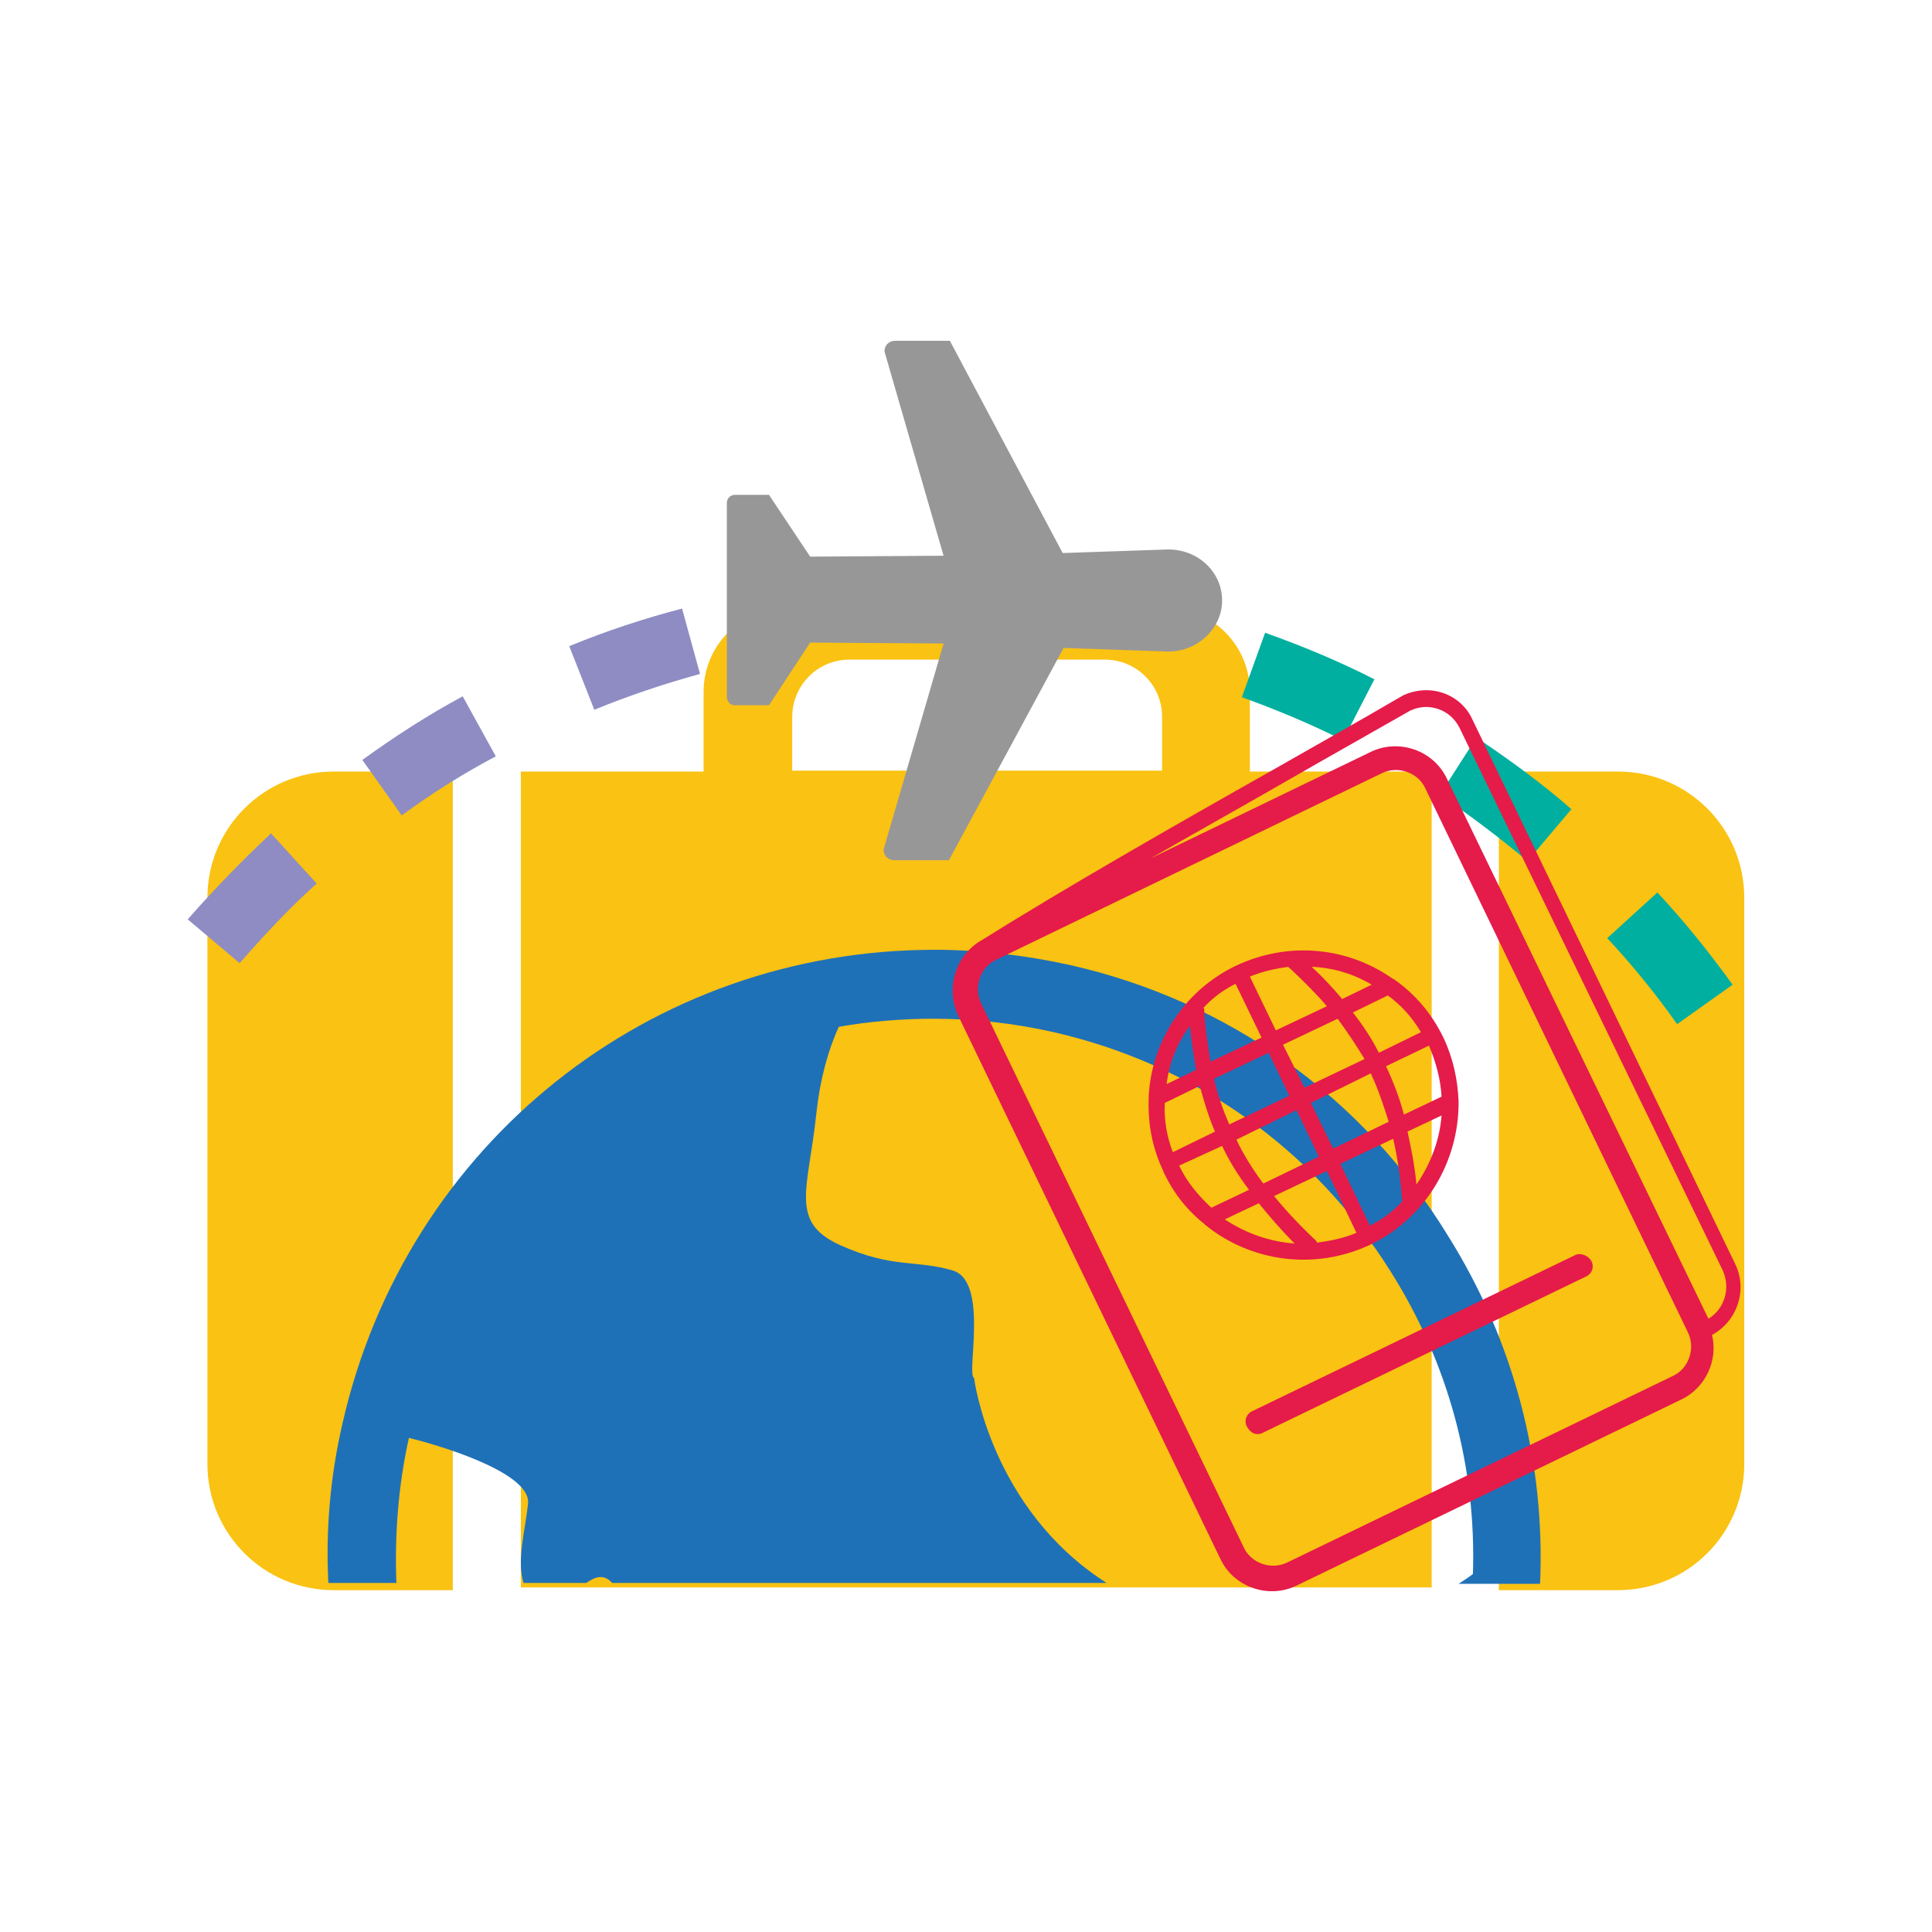 <?xml version="1.0" encoding="utf-8"?>
<!-- Generator: Adobe Illustrator 16.0.0, SVG Export Plug-In . SVG Version: 6.00 Build 0)  -->
<!DOCTYPE svg PUBLIC "-//W3C//DTD SVG 1.0//EN" "http://www.w3.org/TR/2001/REC-SVG-20010904/DTD/svg10.dtd">
<svg version="1.0" id="Layer_1" xmlns="http://www.w3.org/2000/svg" xmlns:xlink="http://www.w3.org/1999/xlink" x="0px" y="0px"
	 width="400px" height="400px" viewBox="0 0 400 400" enable-background="new 0 0 400 400" xml:space="preserve">
<g display="none">
	<g id="CIRCLE" display="inline" opacity="0.9">
		<g id="XMLID_13_">
			<g>
				<circle fill="#E41A68" cx="326.271" cy="200" r="31.336"/>
			</g>
		</g>
	</g>
	<g id="ARC_7_" display="inline" opacity="0.9">
		<g id="XMLID_11_">
			<g>
				<circle fill="#28BAE4" cx="200" cy="73.728" r="31.337"/>
				<path fill="#28BAE4" d="M273.61,106.731c-2.407,5.567-5.562,10.758-9.086,15.394c-26.701,35.601-77.319,42.829-112.921,15.943
					c-20.023,11.684-34.855,30.411-41.533,52.476c-2.969-11.499-11.123-20.77-22.251-25.22c0.186-0.74,0.371-1.296,0.556-2.037
					c0.185-0.371,0.185-0.741,0.37-1.111c0.186-0.741,0.371-1.487,0.556-2.228c0.191-0.926,0.562-1.667,0.747-2.592
					c0.556-1.672,1.296-3.339,1.852-5.197c0.37-0.926,0.741-1.667,1.111-2.593l0,0c0.371-0.741,0.741-1.667,1.117-2.413
					c0.741-1.667,1.481-3.333,2.407-4.82c0.741-1.296,1.481-2.593,2.228-3.895c0.741-1.296,1.481-2.407,2.222-3.704
					c0.371-0.562,0.741-1.117,1.111-1.672c0.371-0.555,0.741-1.111,1.117-1.667c0.185-0.185,0.185-0.37,0.37-0.556
					c0.186-0.37,0.371-0.741,0.741-0.926c0.926-1.302,1.666-2.413,2.592-3.524c14.467-18.727,34.861-32.447,58.593-38.385
					c7.79,19.097,29.67,28.188,48.767,20.399c9.271-3.895,16.689-11.313,20.399-20.584
					C248.767,91.344,262.117,97.831,273.61,106.731z"/>
			</g>
		</g>
	</g>
	<g id="ARC_14_" display="inline" opacity="0.9">
		<g id="XMLID_12_">
			<g>
				<circle fill="#BED034" cx="200" cy="326.272" r="31.336"/>
				<path fill="#BED034" d="M290.114,209.271c2.969,11.499,11.123,20.77,22.251,25.22c-9.641,38.009-39.496,67.679-77.689,77.319
					c-7.79-19.097-29.67-28.183-48.767-20.398c-9.271,3.895-16.69,11.313-20.399,20.584c-14.091-3.71-27.256-10.012-38.935-18.912
					c2.408-5.567,5.562-10.758,9.085-15.394c26.701-35.601,77.32-42.829,112.921-15.942
					C268.419,250.062,283.251,231.336,290.114,209.271z"/>
			</g>
		</g>
	</g>
	<g id="INSERT" display="inline" opacity="0.9">
		<g id="ARC_21_">
			<g id="XMLID_2_">
				<g>
					<path fill="#E41A68" d="M312.18,234.676c-3.709,14.091-10.011,27.256-18.911,38.935c-5.567-2.407-10.758-5.562-15.394-9.086
						c-35.602-26.701-42.829-77.319-15.943-112.921c-11.684-20.023-30.41-34.854-52.476-41.533
						c11.498-2.969,20.77-11.122,25.22-22.251c38.008,9.642,67.678,39.496,77.319,77.69c-19.097,7.789-28.183,29.67-20.399,48.767
						C295.49,223.547,302.909,230.781,312.18,234.676z"/>
				</g>
			</g>
		</g>
	</g>
	<g id="INSERT_1_" display="inline" opacity="0.9">
		<g id="ARC_2_">
			<g id="XMLID_10_">
				<g>
					<circle fill="#F8AF37" cx="73.729" cy="200" r="31.336"/>
					<path fill="#F8AF37" d="M190.544,289.93c-11.499,2.969-20.77,11.122-25.22,22.251c-38.009-9.642-67.679-39.496-77.319-77.69
						c19.097-7.789,28.182-29.67,20.399-48.767c-3.895-9.271-11.313-16.69-20.584-20.399c3.709-14.091,10.012-27.256,18.912-38.935
						c5.567,2.407,10.758,5.562,15.393,9.086c35.602,26.701,42.83,77.319,15.943,112.921
						C149.937,268.419,168.479,283.257,190.544,289.93z"/>
				</g>
			</g>
		</g>
	</g>
	<g id="CIRCLE_1_" display="inline" opacity="0.9">
		<g id="XMLID_18_">
			<g>
				<circle fill="#E51B49" cx="326.271" cy="200" r="31.336"/>
			</g>
		</g>
	</g>
	<g id="ARC_8_" display="inline" opacity="0.9">
		<g id="XMLID_17_">
			<g>
				<path fill="#1F71B7" d="M273.61,106.731c-2.407,5.567-5.562,10.758-9.086,15.394c-26.701,35.601-77.319,42.829-112.921,15.943
					c-20.023,11.684-34.855,30.411-41.533,52.476c-2.969-11.499-11.123-20.77-22.251-25.22c0.186-0.74,0.371-1.296,0.556-2.037
					c0.185-0.371,0.185-0.741,0.37-1.111c0.186-0.741,0.371-1.487,0.556-2.228c0.191-0.926,0.562-1.667,0.747-2.592
					c0.556-1.672,1.296-3.339,1.852-5.197c0.37-0.926,0.741-1.667,1.111-2.593l0,0c0.371-0.741,0.741-1.667,1.117-2.413
					c0.741-1.667,1.481-3.333,2.407-4.82c0.741-1.296,1.481-2.593,2.228-3.895c0.741-1.296,1.481-2.407,2.222-3.704
					c0.371-0.562,0.741-1.117,1.111-1.672c0.371-0.555,0.741-1.111,1.117-1.667c0.185-0.185,0.185-0.37,0.37-0.556
					c0.186-0.37,0.371-0.741,0.741-0.926c0.926-1.302,1.666-2.413,2.592-3.524c14.467-18.727,34.861-32.447,58.593-38.385
					c7.79,19.097,29.67,28.188,48.767,20.399c9.271-3.895,16.689-11.313,20.399-20.584
					C248.767,91.344,262.117,97.831,273.61,106.731z"/>
				<circle fill="#1F71B7" cx="200" cy="73.728" r="31.337"/>
			</g>
		</g>
	</g>
	<g id="ARC_6_" display="inline" opacity="0.9">
		<g id="XMLID_16_">
			<g>
				<path fill="#93C14A" d="M290.114,209.271c2.969,11.499,11.123,20.77,22.251,25.22c-9.641,38.009-39.496,67.679-77.689,77.319
					c-7.79-19.097-29.67-28.183-48.767-20.398c-9.271,3.895-16.69,11.313-20.399,20.584c-14.091-3.71-27.256-10.012-38.935-18.912
					c2.408-5.567,5.562-10.758,9.085-15.394c26.701-35.601,77.32-42.829,112.921-15.942
					C268.419,250.062,283.251,231.336,290.114,209.271z"/>
				<circle fill="#93C14A" cx="200" cy="326.272" r="31.336"/>
			</g>
		</g>
	</g>
	<g id="INSERT_3_" display="inline" opacity="0.9">
		<g id="ARC_5_">
			<g id="XMLID_15_">
				<g>
					<path fill="#E51B49" d="M312.18,234.676c-3.709,14.091-10.011,27.256-18.911,38.935c-5.567-2.407-10.758-5.562-15.394-9.086
						c-35.602-26.701-42.829-77.319-15.943-112.921c-11.684-20.023-30.41-34.854-52.476-41.533
						c11.498-2.969,20.77-11.122,25.22-22.251c38.008,9.642,67.678,39.496,77.319,77.69c-19.097,7.789-28.183,29.67-20.399,48.767
						C295.49,223.547,302.909,230.781,312.18,234.676z"/>
				</g>
			</g>
		</g>
	</g>
	<g id="INSERT_2_" display="inline" opacity="0.9">
		<g id="ARC_4_">
			<g id="XMLID_14_">
				<g>
					<path fill="#F29325" d="M190.544,289.93c-11.499,2.969-20.77,11.122-25.22,22.251c-38.009-9.642-67.679-39.496-77.319-77.69
						c19.097-7.789,28.182-29.67,20.399-48.767c-3.895-9.271-11.313-16.69-20.584-20.399c3.709-14.091,10.012-27.256,18.912-38.935
						c5.567,2.407,10.758,5.562,15.393,9.086c35.602,26.701,42.83,77.319,15.943,112.921
						C149.937,268.419,168.479,283.257,190.544,289.93z"/>
					<circle fill="#F29325" cx="73.729" cy="200" r="31.336"/>
				</g>
			</g>
		</g>
	</g>
</g>
<g display="none">
	<g display="inline">
		<polygon fill="#FAC212" points="131.673,260.63 100.337,278.061 89.584,260.451 121.106,243.199 121.106,208.53 142.246,208.53 
			142.246,243.199 173.762,260.451 163.01,278.061 		"/>
		<g>
			<path fill="#00AF9F" d="M89.584,305.502l0.741-19.838c0.562-13.165-14.646-18.355-25.96-20.77L54.354,286.22l-1.111-13.165
				c0,0,0.926-4.45,0.926-5.562c0-0.37-0.371-0.74-0.926-0.74c-2.592,0.185-5.19,0.185-7.789,0c-0.37,0-0.926,0.37-0.926,0.74
				c0.185,1.111,0.926,5.376,0.926,5.562l-1.296,13.165L33.96,264.895C22.646,267.309,7.63,272.499,8,285.664l0.741,19.838H89.584
				L89.584,305.502z"/>
			<path fill="#00AF9F" d="M27.652,226.701c1.111-10.573,10.752-15.758,21.695-15.758s20.584,5.185,21.695,15.758
				c0.556,5.561-0.74,18.541-3.524,23.361c-2.414,4.266-8.16,8.346-14.647,9.826c-3.154,0.371-3.895,0.371-6.857,0
				c-6.308-1.48-12.054-5.561-14.653-9.826C28.393,245.242,27.097,232.262,27.652,226.701L27.652,226.701z"/>
		</g>
		<g>
			<path fill="#8E8CC3" d="M254.43,305.502l0.74-19.838c0.55-13.165-14.646-18.355-25.96-20.77l-10.203,21.325l-1.11-13.165
				c0,0,0.932-4.45,0.932-5.562c0-0.37-0.37-0.74-0.932-0.74c-2.593,0.185-5.191,0.185-7.79,0c-0.37,0-0.92,0.37-0.92,0.74
				c0.18,1.111,0.92,5.376,0.92,5.562l-1.11,13.165l-10.2-21.325c-11.308,2.414-26.324,7.604-25.954,20.77l0.741,19.838H254.43
				L254.43,305.502z"/>
			<path fill="#8E8CC3" d="M192.494,226.701c1.111-10.573,10.752-15.758,21.698-15.758c10.938,0,20.579,5.185,21.695,15.758
				c0.55,5.561-0.746,18.541-3.524,23.361c-2.413,4.266-8.159,8.346-14.646,9.826c-3.154,0.371-3.895,0.371-6.863,0
				c-6.305-1.48-12.058-5.561-14.656-9.826C193.235,245.242,191.933,232.262,192.494,226.701L192.494,226.701z"/>
		</g>
		<g>
			<path fill="#F29325" d="M183.403,197.034l0.932-25.402c0.556-16.875-18.727-23.55-33.188-26.701l-12.986,27.257l-1.481-17.06
				c0,0,1.111-5.747,1.302-7.046c0-0.556-0.562-1.111-1.111-0.926c-3.345,0.185-6.678,0.185-10.018,0
				c-0.556,0-1.111,0.37-1.111,0.926c0.185,1.299,1.296,7.046,1.296,7.046l-1.481,17.06l-12.98-27.257
				c-14.461,3.151-33.935,9.826-33.194,26.701l0.932,25.402H183.403L183.403,197.034z"/>
			<path fill="#F29325" d="M103.861,95.979c1.302-13.536,13.721-20.211,27.812-20.211c13.906,0,26.516,6.675,27.812,20.211
				c0.741,7.045-0.926,23.735-4.636,30.037c-3.154,5.564-10.566,10.755-18.72,12.61c-3.895,0.555-5.012,0.555-8.9,0
				c-8.16-1.855-15.579-7.046-18.733-12.61C104.793,119.714,103.306,103.025,103.861,95.979z"/>
		</g>
	</g>
	<g display="inline">
		<path fill="#1F71B7" d="M264.25,324.234c-56.921,0-103.092-46.174-103.092-103.095c0-56.926,46.171-103.095,103.092-103.095
			c56.926,0,103.101,46.168,103.101,103.095C367.529,278.061,321.176,324.234,264.25,324.234z M264.25,142.706
			c-43.2,0-78.434,35.228-78.434,78.434c0,43.206,35.234,78.431,78.434,78.431c43.205,0,78.437-35.225,78.437-78.431
			C342.871,177.934,307.641,142.706,264.25,142.706z"/>
	</g>
	<g display="inline">
		<path fill="#E51B49" d="M264.25,274.906c-29.664,0-53.772-24.097-53.772-53.767s24.108-53.772,53.772-53.772
			c29.67,0,53.772,24.103,53.772,53.772S293.92,274.906,264.25,274.906z M264.25,192.028c-15.943,0-29.108,12.978-29.108,29.111
			c0,15.943,12.979,29.108,29.108,29.108c15.948,0,29.114-12.975,29.114-29.108C293.364,205.19,280.384,192.028,264.25,192.028z"/>
	</g>
	<g display="inline">
		<path fill="#93C14A" d="M392.009,129.911l-28.003,0.741l3.895-26.143l-49.878,42.832l5.567,6.12
			c-22.066,19.838-44.317,39.679-66.383,59.52c-9.826,8.9,4.636,23.361,14.462,14.461c21.88-19.652,43.761-39.308,65.642-58.963
			l4.45,4.82L392.009,129.911z"/>
	</g>
</g>
<g display="none">
	<path display="inline" fill="#00AF9F" d="M71.133,198.053h-1.299c-3.151,0-5.561-2.593-5.561-5.562V95.884
		c0-3.148,2.595-5.562,5.561-5.562h1.299c3.151,0,5.561,2.599,5.561,5.562v96.607C76.694,195.646,74.099,198.053,71.133,198.053z"/>
	<path display="inline" fill="#00AF9F" d="M202.78,198.053h-1.299c-3.151,0-5.562-2.593-5.562-5.562V95.884
		c0-3.148,2.596-5.562,5.562-5.562h1.299c3.151,0,5.559,2.599,5.559,5.562v96.607C208.339,195.646,205.932,198.053,202.78,198.053z"
		/>
	<g display="inline">
		<g>
			<path fill="#1F71B7" d="M319.6,212.329H144.188c-5.006,0-9.086,4.08-9.086,9.085V350.1H328.87V221.414
				C328.87,216.409,324.784,212.329,319.6,212.329z M316.624,336.934H147.338V223.457h169.286V336.934z"/>
			<path fill="#1F71B7" d="M256.556,353.994v5.746h-49.328v-5.746h-92.522v8.53c0,3.889,3.151,7.228,7.231,7.228h220.099
				c3.889,0,7.228-3.154,7.228-7.228v-8.53H256.556z"/>
		</g>
	</g>
	<g display="inline">
		<rect x="170.703" y="272.779" fill="#93C14A" width="7.046" height="23.918"/>
		<g>
			<rect x="173.854" y="262.763" fill="#93C14A" width="0.74" height="10.017"/>
			<rect x="173.854" y="296.697" fill="#93C14A" width="0.74" height="11.493"/>
		</g>
	</g>
	<g display="inline">
		<rect x="159.022" y="292.803" fill="#E51B49" width="7.045" height="9.641"/>
		<g>
			<g>
				<path fill="#E51B49" d="M162.544,292.803v-2.969V292.803z"/>
				<rect x="162.358" y="289.834" fill="#E51B49" width="0.741" height="2.969"/>
			</g>
			<g>
				<path fill="#E51B49" d="M162.544,315.979v-13.536V315.979z"/>
				<rect x="162.358" y="302.443" fill="#E51B49" width="0.741" height="13.536"/>
			</g>
		</g>
	</g>
	<g display="inline">
		<rect x="182.199" y="252.937" fill="#93C14A" width="7.045" height="20.028"/>
		<g>
			<rect x="185.35" y="249.227" fill="#93C14A" width="0.744" height="3.71"/>
			<rect x="185.35" y="272.965" fill="#93C14A" width="0.744" height="7.413"/>
		</g>
	</g>
	<g display="inline">
		<rect x="286.22" y="244.406" fill="#93C14A" width="7.049" height="28.373"/>
		<g>
			<rect x="289.374" y="240.512" fill="#93C14A" width="0.74" height="3.524"/>
			<rect x="289.374" y="272.965" fill="#93C14A" width="0.74" height="3.519"/>
		</g>
	</g>
	<g display="inline">
		<rect x="205.376" y="291.506" fill="#E51B49" width="7.049" height="12.98"/>
		<g>
			<rect x="208.529" y="287.797" fill="#E51B49" width="0.741" height="3.524"/>
			<rect x="208.529" y="304.857" fill="#E51B49" width="0.741" height="7.598"/>
		</g>
	</g>
	<g display="inline">
		<rect x="263.043" y="296.327" fill="#E51B49" width="7.049" height="12.979"/>
		<g>
			<rect x="266.376" y="292.617" fill="#E51B49" width="0.741" height="3.524"/>
			<rect x="266.376" y="309.678" fill="#E51B49" width="0.741" height="7.604"/>
		</g>
	</g>
	<g display="inline">
		<rect x="297.713" y="272.595" fill="#E51B49" width="7.049" height="19.097"/>
		<g>
			<rect x="301.052" y="268.885" fill="#E51B49" width="0.747" height="3.524"/>
			<rect x="301.052" y="291.877" fill="#E51B49" width="0.747" height="7.604"/>
		</g>
	</g>
	<g display="inline">
		<rect x="193.695" y="270.552" fill="#E51B49" width="7.045" height="20.028"/>
		<g>
			<rect x="197.031" y="261.281" fill="#E51B49" width="0.744" height="9.456"/>
			<rect x="197.031" y="290.58" fill="#E51B49" width="0.744" height="7.784"/>
		</g>
	</g>
	<g display="inline">
		<rect x="216.869" y="296.327" fill="#93C14A" width="7.048" height="9.826"/>
		<g>
			<rect x="220.022" y="292.617" fill="#93C14A" width="0.741" height="3.524"/>
			<rect x="220.022" y="306.523" fill="#93C14A" width="0.741" height="8.715"/>
		</g>
	</g>
	<g display="inline">
		<rect x="228.367" y="276.675" fill="#93C14A" width="7.043" height="19.837"/>
		<g>
			<rect x="231.707" y="272.779" fill="#93C14A" width="0.74" height="3.519"/>
			<rect x="231.707" y="296.512" fill="#93C14A" width="0.74" height="3.524"/>
		</g>
	</g>
	<g display="inline">
		<rect x="240.045" y="256.09" fill="#93C14A" width="7.049" height="19.838"/>
		<g>
			<rect x="243.199" y="252.381" fill="#93C14A" width="0.741" height="3.524"/>
			<rect x="243.199" y="276.113" fill="#93C14A" width="0.741" height="3.523"/>
		</g>
	</g>
	<g display="inline">
		<rect x="251.55" y="263.139" fill="#E51B49" width="7.043" height="33.373"/>
		<g>
			<rect x="254.698" y="252.381" fill="#E51B49" width="0.74" height="10.566"/>
			<rect x="254.698" y="296.512" fill="#E51B49" width="0.74" height="7.975"/>
		</g>
	</g>
	<g display="inline">
		<rect x="274.727" y="265.916" fill="#93C14A" width="7.043" height="30.781"/>
		<g>
			<rect x="277.875" y="255.905" fill="#93C14A" width="0.747" height="9.826"/>
			<rect x="277.875" y="296.883" fill="#93C14A" width="0.747" height="11.308"/>
		</g>
	</g>
	<path display="inline" fill="#F29325" d="M207.228,103.858H65.568c-8.156,0-14.832-6.672-14.832-14.832V45.08
		c0-8.16,6.676-14.832,14.832-14.832h141.659c8.16,0,14.838,6.672,14.838,14.832v43.946
		C222.065,97.186,215.388,103.858,207.228,103.858z"/>
	<path display="inline" fill="#93C14A" d="M191.655,79.385H82.258c-7.604,0-13.909-6.308-13.909-13.906v-3.154
		c0-7.604,6.305-13.906,13.909-13.906h109.397c7.601,0,13.905,6.302,13.905,13.906v3.154
		C205.561,73.077,199.256,79.385,191.655,79.385z"/>
	<path display="inline" fill="#FAC212" d="M207.228,315.054H65.568c-8.156,0-14.832-6.673-14.832-14.832v-98.46
		c0-8.159,6.676-14.832,14.832-14.832h141.659c8.16,0,14.838,6.672,14.838,14.832v98.46
		C222.065,308.381,215.388,315.054,207.228,315.054z"/>
	<g display="inline">
		<path fill="#8E8CC3" d="M136.401,111.833c-11.499,0-20.77,9.641-20.77,20.955c0,11.308,9.271,20.764,20.77,20.764
			c11.496,0,20.766-9.271,20.766-20.764C157.167,121.289,147.897,111.833,136.401,111.833L136.401,111.833z"/>
		<path fill="#8E8CC3" d="M156.797,153.551c-5.194,5.191-12.425,8.345-20.211,8.345c-7.975,0-15.02-3.154-20.211-8.345
			c-5.379,5.191-9.085,12.61-9.085,20.77v8.345c0,2.222,1.852,4.08,4.077,4.08h50.066c2.225,0,4.077-1.858,4.077-4.08v-8.345
			C165.509,166.161,162.173,158.927,156.797,153.551L156.797,153.551z"/>
	</g>
</g>
<g display="none">
	<path display="inline" fill="#93C14A" d="M129.43,264.524h72.684v3.716H129.43V264.524L129.43,264.524z M133.51,116.19
		c1.481-15.203,16.134-22.807,32.263-22.807c16.319,0,30.781,7.604,32.262,22.807c0.747,7.974-1.111,26.701-5.376,33.929
		c-3.709,6.308-12.24,12.239-21.881,14.282c-4.635,0.556-5.746,0.556-10.381,0c-9.462-2.043-18.171-7.975-21.881-14.282
		C134.621,143.076,132.584,124.165,133.51,116.19L133.51,116.19z M120.159,271.943h91.226v-59.34c0-0.74-0.37-1.11-1.296-1.11
		h-88.633c-0.926,0-1.296,0.37-1.296,1.11V271.943L120.159,271.943z M63.048,271.943v18.171H268.12v-18.171h-35.972
		c4.086-1.111,7.419-3.154,9.647-5.938c4.079-5.006,3.519-14.085,1.852-19.832l-15.202-50.257
		c-3.895-16.128-24.479-22.43-39.496-25.398l-15.579,32.447l-1.852-20.208c0,0,1.302-6.863,1.481-8.345
		c0-0.556-0.549-1.302-1.29-1.111c-4.086,0.186-8.16,0.186-12.055,0c-0.74,0-1.302,0.556-1.302,1.111
		c0.191,1.667,1.481,8.345,1.481,8.345l-1.852,20.208l-15.573-32.263c-15.572,3.154-36.897,9.827-39.866,26.887l-14.832,48.955
		c-1.672,5.746-2.228,14.826,1.852,19.831c2.222,2.784,5.567,4.827,9.641,5.938H63.048V271.943z"/>
	<path display="inline" fill="#8E8CC3" d="M55.073,239.866h52.477v2.784H55.073V239.866L55.073,239.866z M58.042,132.695
		c1.117-10.943,11.678-16.504,23.362-16.504c11.684,0,22.25,5.561,23.368,16.504c0.549,5.747-0.741,19.282-3.895,24.473
		c-2.599,4.45-8.9,8.9-15.764,10.381c-3.339,0.371-4.08,0.371-7.413,0c-6.864-1.481-13.166-5.746-15.764-10.381
		C58.968,151.977,57.486,138.441,58.042,132.695L58.042,132.695z M48.401,245.242h65.821V202.41c0-0.556-0.37-0.926-0.92-0.926
		H49.327c-0.741,0-0.926,0.186-0.926,0.926V245.242L48.401,245.242z M7.238,245.242v13.166h148.152v-13.166h-25.96
		c2.963-0.74,5.376-2.222,6.857-4.265c2.969-3.704,2.598-10.202,1.302-14.276l-10.943-36.345
		c-2.784-11.678-17.801-16.128-28.553-18.356L86.78,195.361l-1.296-14.646c0,0,0.926-4.82,1.117-6.117
		c0-0.371-0.37-0.926-0.932-0.926c-2.963,0.185-5.746,0.185-8.709,0c-0.562,0-0.932,0.37-0.932,0.926
		c0.185,1.111,1.111,5.932,1.111,6.117l-1.296,14.646L64.535,172c-11.313,2.414-26.701,7.234-28.744,19.282L25.039,226.51
		c-1.302,4.086-1.672,10.573,1.296,14.276c1.667,2.043,4.08,3.524,6.863,4.265H7.238V245.242z"/>
	<g display="inline">
		<path fill="#1F71B7" d="M168.735,266.006v36.533c0,2.223,1.857,4.074,4.265,4.074h30.226c2.413,0,4.265-1.852,4.265-4.074v-64.154
			l-21.875,20.572C180.98,263.043,175.043,265.456,168.735,266.006L168.735,266.006z"/>
		<path fill="#F29325" d="M222.508,237.823v64.716c0,2.223,1.857,4.074,4.265,4.074h30.226c2.413,0,4.265-1.852,4.265-4.074v-38.015
			c-6.857-0.179-13.351-2.593-18.171-7.228L222.508,237.823z"/>
		<path fill="#00AF9F" d="M276.471,260.26v42.088c0,2.234,1.853,4.086,4.266,4.086h30.22c2.407,0,4.265-1.852,4.265-4.086v-77.689
			l-34.484,32.269C279.434,258.408,277.953,259.34,276.471,260.26L276.471,260.26z"/>
		<g>
			<path fill="#E51B49" d="M366.216,177.005l-35.972,33.568v91.774c0,2.234,1.852,4.086,4.265,4.086h30.22
				c2.407,0,4.265-1.852,4.265-4.086V179.418c-0.926-0.741-1.667-1.481-2.229-1.852L366.216,177.005z"/>
			<path fill="#8E8CC3" d="M390.874,117.301c-1.481-1.481-3.524-2.222-6.309-2.222h-0.74c-14.091,0.556-27.997,1.296-42.089,1.852
				c-1.852,0-4.45,0.186-6.487,2.037c-0.562,0.562-1.11,1.302-1.487,2.043c-2.037,4.265,0.926,6.857,2.229,8.16l3.524,3.333
				c2.407,2.228,4.814,4.635,7.413,6.864l-84.732,79.545l-38.016-35.599c-2.222-2.043-5.376-3.339-8.529-3.339
				c-3.333,0-6.309,1.111-8.53,3.339l-50.804,47.462c-4.82,4.456-4.82,11.684,0,16.14l2.228,2.031
				c2.222,2.043,5.376,3.345,8.53,3.345c3.333,0,6.296-1.111,8.524-3.345l39.866-37.263l38.009,35.602
				c2.229,2.031,5.376,3.333,8.53,3.333c3.339,0,6.308-1.11,8.529-3.333l95.683-89.562l10.752,10.011
				c1.296,1.111,3.153,2.784,5.746,2.784c1.111,0,2.223-0.186,3.524-0.926c0.74-0.37,1.481-0.932,2.037-1.487
				c2.037-2.037,2.599-4.45,2.599-6.487c0.37-8.53,0.926-17.061,1.296-25.59l0.556-12.795
				C392.917,121.011,392.355,118.783,390.874,117.301L390.874,117.301z"/>
		</g>
	</g>
</g>
<g display="none">
	<g display="inline">
		<path fill="#F29325" d="M145.576,275.098c-10.382,9.641-24.849,11.863-37.645,5.561c-4.635-2.228-8.518-5.376-11.672-8.9
			l-17.43,38.564c-0.741,1.673,0,3.154,0.549,3.524c0.371,0.556,1.673,1.487,3.524,1.111l12.616-3.519
			c1.481-0.37,2.963-0.556,4.265-0.556c6.117,0,11.863,3.519,14.646,9.086l5.747,11.863c0.92,1.673,2.414,1.857,2.963,1.857
			c0.562,0,2.222-0.185,2.963-2.043l27.824-61.37C150.952,271.388,148.169,272.869,145.576,275.098L145.576,275.098z"/>
		<g>
			<path fill="#F29325" d="M242.739,310.322l-17.431-38.564c-2.962,3.71-7.048,6.673-11.684,8.9
				c-12.795,6.117-27.25,4.08-37.644-5.561c-2.401-2.229-5.376-3.895-8.339-4.636l27.812,61.371
				c0.741,1.673,2.413,2.043,2.963,2.043c0.752,0,2.234-0.186,3.153-1.858l5.747-11.863c2.783-5.752,8.53-9.085,14.658-9.085
				c1.481,0,2.963,0.185,4.266,0.556l12.604,3.518c1.852,0.562,2.963-0.555,3.524-1.11
				C242.739,313.477,243.48,312.181,242.739,310.322L242.739,310.322z"/>
			<path fill="#FAC212" d="M256.454,174.595c-14.455-9.827-18.911-29.664-10.19-44.873c5.186-9.085,2.593-18.171-1.852-23.547
				c-4.266-5.376-12.616-10.011-22.627-7.042c-16.69,5.191-35.04-3.709-41.348-20.029c-3.895-9.826-12.604-13.351-19.653-13.351
				c-6.857,0-15.758,3.524-19.473,13.351c-6.487,16.319-24.658,25.034-41.348,20.029c-10.011-3.154-18.35,1.667-22.615,7.042
				s-7.049,14.462-1.864,23.547c8.721,15.208,4.265,34.861-10.19,44.873c-8.721,5.938-10.203,15.208-8.721,22.065
				c1.481,6.678,6.869,14.461,17.251,16.134c17.43,2.593,29.855,18.356,28.732,35.972c-0.741,10.567,5.567,17.431,11.875,20.394
				c6.296,2.969,15.567,3.709,23.356-3.519c6.499-5.938,14.646-8.9,22.997-8.9c8.339,0,16.499,2.963,22.986,8.9
				c7.79,7.228,17.251,6.487,23.368,3.519c6.309-2.963,12.604-10.012,11.863-20.394c-1.29-17.431,11.313-33.379,28.744-35.972
				c10.382-1.673,15.758-9.456,17.239-16.134C266.657,189.988,265.176,180.718,256.454,174.595L256.454,174.595z M160.784,241.718
				c-38.015,0-68.789-30.966-68.789-68.789c0-38.009,30.966-68.79,68.789-68.79c38.015,0,68.79,30.966,68.79,68.79
				C229.574,210.752,198.799,241.718,160.784,241.718L160.784,241.718z"/>
		</g>
		<path fill="#8E8CC3" d="M160.784,116.934c-30.966,0-55.994,25.028-55.994,55.995c0,30.966,25.028,55.994,55.994,55.994
			c30.966,0,55.995-25.028,55.995-55.994C216.779,141.962,191.75,116.934,160.784,116.934L160.784,116.934z M189.517,167.367
			l-34.849,25.399c-1.111,0.747-2.414,1.302-3.716,1.302c-0.37,0-0.741,0-1.111,0c-1.672-0.37-3.154-1.302-4.265-2.599
			l-10.382-14.832c-2.043-2.969-1.302-6.863,1.481-8.9c2.963-2.043,6.857-1.296,8.9,1.481l6.678,9.456l29.485-21.51
			c2.771-2.037,6.857-1.481,8.9,1.488C193.041,161.245,192.3,165.324,189.517,167.367L189.517,167.367z"/>
	</g>
	<g display="inline">
		<path fill="#1F71B7" d="M151.323,260.444h-34.12c-6.296,0-11.302,5.006-11.302,11.313v51.175c0,6.308,5.006,11.313,11.302,11.313
			h34.12c6.308,0,11.313-5.006,11.313-11.313v-51.175C162.636,265.45,157.63,260.444,151.323,260.444L151.323,260.444z"/>
		<path fill="#00AF9F" d="M239.586,220.584h-34.12c-6.296,0-11.302,5.006-11.302,11.308v91.041c0,6.308,5.005,11.313,11.302,11.313
			h34.12c6.308,0,11.313-5.006,11.313-11.313v-91.041C250.899,225.59,245.894,220.584,239.586,220.584L239.586,220.584z"/>
		<path fill="#93C14A" d="M327.849,174.965h-34.12c-6.309,0-11.313,5.012-11.313,11.314v136.653c0,6.308,5.005,11.313,11.313,11.313
			h34.12c6.308,0,11.313-5.006,11.313-11.313V186.279C339.162,180.162,334.156,174.965,327.849,174.965L327.849,174.965z"/>
		<g>
			<path fill="#E51B49" d="M318.948,92.084c0,4.45-3.716,8.16-8.16,8.16c-4.456,0-8.159-3.709-8.159-8.16s3.703-8.16,8.159-8.16
				C315.232,83.925,318.948,87.634,318.948,92.084L318.948,92.084z"/>
			<path fill="#E51B49" d="M343.057,89.486c-1.493-2.037-4.456-2.407-6.308-0.926l-18.542,13.906h-2.975
				c-1.29,0-2.401,0.556-3.142,1.302l2.03,15.573l-3.333,2.784l-3.333-2.784l2.031-15.573c-0.741-0.747-1.852-1.302-3.154-1.302
				h-2.963l-18.541-13.906c-2.043-1.481-4.814-1.111-6.308,0.926c-1.481,2.043-1.111,4.826,0.932,6.308l19.844,14.832
				c0.74,0.556,1.66,0.926,2.592,0.926v20.584l-8.339,29.479c-0.752,2.414,0.741,5.012,3.143,5.567
				c0.37,0.185,0.932,0.185,1.302,0.185c2.043,0,3.895-1.302,4.444-3.339l8.53-29.855l8.53,29.855
				c0.561,2.037,2.413,3.339,4.456,3.339c0.37,0,0.92,0,1.29-0.185c2.413-0.741,3.895-3.154,3.154-5.567l-8.34-29.479v-20.584
				c0.933,0,1.853-0.37,2.593-0.926l19.844-14.832C343.977,94.312,344.538,91.529,343.057,89.486L343.057,89.486z"/>
		</g>
	</g>
</g>
<g display="none">
	<g display="inline">
		<g>
			<path fill="#00AF9F" d="M277.045,123.14c-8.722,0-15.949,7.049-15.949,15.579v6.857c-8.339,8.345-28.183,22.622-61.374,32.639
				c-22.807,7.043-62.673,10.752-69.913,11.493c-0.371-0.556-0.55-0.926-1.111-1.481c-2.222-2.229-5.006-3.339-7.968-3.339
				c-6.308,0-11.314,5.006-11.493,11.308l-0.371,46.73c0,2.969,1.111,6.116,3.333,8.159c2.043,2.223,5.006,3.519,7.969,3.519l0,0
				c3.154,0,5.938-1.296,7.98-3.519c0.549,5.747,2.413,11.309,5.376,16.499c5.567,9.456,14.467,15.949,24.849,18.727
				c3.333,0.932,6.667,1.302,10.012,1.302c16.499,0,30.775-9.826,37.083-24.849c29.296,10.202,46.547,23.177,54.695,30.966v6.863
				c0,8.715,7.239,15.758,15.949,15.758c8.721,0,15.948-7.043,15.948-15.572l0.562-162.059
				C292.994,130.189,285.754,123.14,277.045,123.14L277.045,123.14z M120.168,250.899L120.168,250.899L120.168,250.899z
				 M168.756,263.318c-1.302,0-2.783-0.186-4.086-0.556c-4.265-1.111-7.789-3.71-10.011-7.599c-0.741-1.117-1.29-2.413-1.661-3.709
				c9.08,1.296,19.461,2.777,29.294,4.82C179.138,260.726,174.132,263.503,168.756,263.318L168.756,263.318z"/>
		</g>
		<path fill="#8E8CC3" d="M359.92,178.585c-3.704-5.567-11.302-6.864-16.869-3.154c-5.567,3.709-7.049,11.308-3.154,16.875
			c5.376,7.968,8.352,17.424,8.16,27.627c0,10.196-3.154,20.022-8.53,27.812c-3.895,5.562-2.593,12.98,2.975,16.875
			c2.031,1.481,4.444,2.222,6.857,2.222c3.895,0,7.599-1.852,10.012-5.19c8.53-12.055,12.974-26.516,12.974-41.718
			C372.535,204.91,368.271,190.448,359.92,178.585L359.92,178.585z"/>
		<path fill="#F29325" d="M329.145,191.751c-3.703-5.567-11.313-6.864-16.869-3.154c-5.566,3.709-6.869,11.308-3.153,16.875
			c2.783,4.073,4.265,9.085,4.265,14.276c0,5.376-1.673,10.382-4.456,14.462c-3.895,5.561-2.593,12.979,2.975,16.874
			c2.031,1.481,4.444,2.223,6.857,2.223c3.895,0,7.599-1.852,10.012-5.191c5.746-8.159,8.709-17.985,8.9-28.367
			C337.675,209.73,334.712,199.904,329.145,191.751L329.145,191.751z"/>
	</g>
	<g display="inline">
		<path fill="#E51B49" d="M219.378,109.975c15.387,0,27.812-12.604,27.812-27.997c0-15.388-12.425-27.997-27.812-27.997
			c-15.391,0-27.815,12.609-27.815,27.997C191.562,97.371,204.166,109.975,219.378,109.975L219.378,109.975z M219.378,68.627
			c7.419,0,13.344,6.123,13.344,13.536c0,7.419-5.925,13.536-13.344,13.536s-13.36-6.116-13.36-13.536
			C206.018,74.75,211.959,68.627,219.378,68.627L219.378,68.627z"/>
		<path fill="#8E8CC3" d="M55.465,290.02c-15.388,0-27.812,12.609-27.812,27.997c0,15.394,12.425,28.003,27.812,28.003
			c15.387,0,27.812-12.609,27.812-28.003C83.277,302.443,70.852,290.02,55.465,290.02L55.465,290.02z M55.465,331.367
			c-7.419,0-13.357-6.117-13.357-13.536c0-7.413,5.938-13.536,13.357-13.536s13.344,6.123,13.344,13.536
			C68.809,325.25,62.884,331.367,55.465,331.367L55.465,331.367z"/>
		<path fill="#FAC212" d="M124.254,177.839c1.291,1.302,3.154,2.043,5.006,2.043c1.852,0,3.704-0.741,5.006-2.043
			c2.784-2.778,2.784-7.413,0-10.197l-15.017-15.017l15.017-15.017c2.784-2.784,2.784-7.419,0-10.203
			c-2.784-2.777-7.419-2.777-10.203,0l-15.017,15.023l-15.017-15.023c-2.784-2.777-7.419-2.777-10.203,0
			c-2.771,2.784-2.771,7.419,0,10.203l15.029,15.017l-15.029,15.017c-2.771,2.784-2.771,7.419,0,10.197
			c1.302,1.302,3.154,2.043,5.006,2.043c1.864,0,3.715-0.741,5.006-2.043l15.029-15.018L124.254,177.839z"/>
		<path fill="#8E8CC3" d="M244.598,242.925c-2.784-2.784-7.42-2.784-10.203,0l-15.017,15.017l-15.021-15.017
			c-2.783-2.784-7.419-2.784-10.203,0c-2.784,2.777-2.784,7.413,0,10.196l15.02,15.018l-15.02,15.022
			c-2.784,2.778-2.784,7.413,0,10.197c1.302,1.296,3.154,2.036,5.006,2.036s3.715-0.74,5.005-2.036l15.021-15.018l15.029,15.018
			c1.29,1.296,3.142,2.036,5.005,2.036c1.853,0,3.704-0.74,5.006-2.036c2.771-2.784,2.771-7.419,0-10.197l-15.029-15.022
			l15.029-15.018C247.369,250.152,247.369,245.702,244.598,242.925L244.598,242.925z"/>
		<path fill="#93C14A" d="M159.485,280.008c-2.784-2.784-7.419-2.784-10.203,0l-15.017,15.017l-15.017-15.017
			c-2.784-2.784-7.419-2.784-10.203,0c-2.784,2.783-2.784,7.419,0,10.196l15.017,15.023l-15.017,15.017
			c-2.784,2.784-2.784,7.419,0,10.197c1.302,1.296,3.154,2.043,5.006,2.043c1.852,0,3.715-0.747,5.006-2.043l15.017-15.018
			l15.029,15.018c1.29,1.296,3.142,2.043,5.006,2.043c1.852,0,3.703-0.747,5.005-2.043c2.772-2.778,2.772-7.413,0-10.197
			l-15.017-15.017l15.017-15.023C162.078,287.241,162.078,282.791,159.485,280.008L159.485,280.008z"/>
		<path fill="#93C14A" d="M112.94,225.865c3.895,0,7.228-3.154,7.228-7.234c0-3.889-3.142-7.228-7.228-7.228
			c-3.895,0-7.228,3.153-7.228,7.228C105.713,222.711,108.867,225.865,112.94,225.865L112.94,225.865z"/>
		<path fill="#F29325" d="M59.539,247.189c1.111,0.741,2.592,1.111,3.895,1.111c2.413,0,4.635-1.111,5.938-3.154
			c2.222-3.333,1.291-7.783-2.043-10.011c-3.333-2.223-7.789-1.297-10.011,2.043C55.273,240.512,56.205,244.962,59.539,247.189
			L59.539,247.189z"/>
		<path fill="#1F71B7" d="M81.975,216.409c-3.704,1.666-5.185,5.932-3.704,9.456c1.111,2.783,3.895,4.265,6.667,4.265
			c0.932,0,2.043-0.186,2.975-0.556c3.704-1.673,5.185-5.932,3.704-9.456C89.955,216.409,85.69,214.742,81.975,216.409
			L81.975,216.409z"/>
		<path fill="#8E8CC3" d="M148.542,218.631c0,3.895-3.154,7.234-7.228,7.234c-4.086,0-7.24-3.154-7.24-7.234
			c0-3.889,3.154-7.228,7.24-7.228C145.388,211.403,148.542,214.742,148.542,218.631L148.542,218.631z"/>
		<g>
			<path fill="#E51B49" d="M55.465,275.188c1.852,0,3.703-0.741,5.005-2.037c1.291-1.303,2.031-3.154,2.031-5.012
				c0-1.852-0.74-3.704-2.031-5.006c-1.302-1.296-3.154-2.037-5.005-2.037c-1.852,0-3.716,0.741-5.006,2.037
				c-1.302,1.302-2.043,3.154-2.043,5.006c0,1.857,0.741,3.709,2.043,5.012C51.749,274.446,53.613,275.188,55.465,275.188
				L55.465,275.188z"/>
			<path fill="#1F71B7" d="M252.195,156.149l-27.812-27.818c-2.783-2.777-7.419-2.777-10.202,0l-27.815,27.818
				c-2.784,2.777-2.784,7.413,0,10.196c2.784,2.778,7.419,2.778,10.203,0l15.581-15.579v18.547
				c0,23.177-19.105,42.089-42.474,42.089c-3.895,0-7.228,3.153-7.228,7.228c0,3.895,3.154,7.234,7.228,7.234
				c31.337,0,56.93-25.405,56.93-56.551v-18.547l15.578,15.579c1.303,1.296,3.154,2.037,5.006,2.037s3.704-0.741,5.006-2.037
				C255.158,163.562,255.158,158.927,252.195,156.149L252.195,156.149z"/>
		</g>
	</g>
</g>
<g display="none">
	<g display="inline">
		<path fill="#E51B49" d="M293.269,95.887c-38.206,0-69.172,23.177-69.172,51.921c0,15.387,8.9,29.293,23.177,38.749
			c-1.29,7.234-3.703,15.949-8.53,22.988c6.129,0,21.517-7.039,32.46-12.601c6.857,1.667,14.276,2.778,22.065,2.778
			c38.193,0,69.16-23.177,69.16-51.915C362.429,119.063,331.462,95.887,293.269,95.887L293.269,95.887z M326.266,148.548
			c-0.18,0.926-0.741,2.037-1.29,3.154c-1.303,2.407-2.976,4.45-5.019,6.117c-9.641,10.197-26.88,21.51-26.88,21.51
			s-17.06-11.313-26.88-21.51c-2.043-1.667-3.716-3.895-5.018-6.117c-0.741-1.117-1.111-2.228-1.291-3.154
			c-0.74-2.042-1.11-4.265-1.11-6.493c0-11.493,9.271-20.764,20.763-20.764c7.79,0,13.357,8.345,13.357,13.906
			c0-5.561,2.963-13.906,13.535-13.906c11.493,0,20.764,9.271,20.764,20.764C327.377,144.283,327.006,146.505,326.266,148.548
			L326.266,148.548z"/>
	</g>
	<path display="inline" fill="#FAC212" d="M171.447,239.592l5.185-5.197h37.823l-24.096-43.573l-17.801,3.709
		c-4.635,0.926-8.351,4.45-9.641,9.086l-21.146,68.972c-0.919,3.715-0.179,7.789,2.234,10.764c2.401,3.143,6.117,4.814,10.011,4.814
		h17.609L171.447,239.592z"/>
	<path display="inline" fill="#FAC212" d="M293.639,272.779l-21.146-68.978c-1.29-4.635-5.006-8.159-9.82-9.085l-17.801-3.339
		l-23.93,43.388h40.607l5.196,5.196v48.767h14.838c3.896,0,7.599-1.863,10.012-4.826
		C293.818,280.378,294.559,276.483,293.639,272.779L293.639,272.779z"/>
	<path display="inline" fill="#00AF9F" d="M181.638,288.537h-1.481l0,0h74.728l0,0h1.481v-43.761h-74.728V288.537z"/>
	<rect x="161.053" y="293.173" display="inline" fill="#00AF9F" width="113.113" height="9.271"/>
	<path display="inline" fill="#989798" d="M177.373,160.417c0.191,0.371,0.371,1.111,0.741,1.667
		c1.111,2.592,2.043,4.635,3.154,5.746c5.747,18.727,20.584,31.707,36.342,31.707c15.578,0,30.226-13.166,35.793-31.892
		c1.29-1.111,2.03-3.154,3.142-5.747c0.191-0.74,0.562-1.296,0.753-1.667c2.031-4.456,1.481-9.091-1.673-11.499v-0.371
		c0-23.177-3.154-48.026-38.385-47.841c-35.602,0.185-38.564,23.923-38.385,48.211c0,0.185,0,0.37,0,0.37
		C175.891,151.332,175.15,156.152,177.373,160.417L177.373,160.417z M182.378,152.998L182.378,152.998
		c0.741-0.185,1.111-0.74,1.481-1.111l6.128,0.926c0.55,0,1.111-0.185,1.481-0.741l3.895-9.085
		c4.444,1.111,21.134,4.821,34.108,4.821c4.086,0,7.419-0.371,10.023-1.111l2.401,5.932c0.19,0.556,0.74,0.741,1.302,0.741
		c0.191,0,0.191,0,0.371,0l7.228-2.037c0.37,0.556,0.74,1.111,1.493,1.481h0.179c1.111,0.556,1.481,2.778,0.371,5.191
		c-0.18,0.556-0.562,1.296-0.933,2.037c-0.37,1.117-1.29,3.339-1.852,3.895c-0.549,0.37-1.111,0.932-1.29,1.487
		c-4.636,17.054-17.431,28.923-30.966,28.923c-13.727,0-26.522-11.684-31.528-28.738c-0.179-0.741-0.549-1.303-1.291-1.488
		c-0.561-0.555-1.493-2.777-1.863-3.889c-0.371-0.747-0.55-1.487-0.92-2.042C180.897,155.967,181.267,153.554,182.378,152.998
		L182.378,152.998z"/>
	<path display="inline" fill="#1F71B7" d="M87.079,257.393h85.289v10.561H78.549l-17.251-78.428H37.571v-10.567h32.256
		L87.079,257.393z M96.72,275.193c-7.98,0-14.468,6.486-14.468,14.455c0,7.98,6.487,14.468,14.468,14.468
		c7.969,0,14.456-6.487,14.456-14.468C111.175,281.489,104.688,275.193,96.72,275.193L96.72,275.193z M156.239,275.193
		c-7.98,0-14.468,6.486-14.468,14.455c0,7.98,6.487,14.468,14.468,14.468c7.968,0,14.456-6.487,14.456-14.468
		C170.694,281.489,164.207,275.193,156.239,275.193L156.239,275.193z M92.455,249.412l-12.616-65.448h20.775l45.792-33.75
		l20.584,27.812l-0.932,5.938h17.801l-14.826,65.448H92.455z M163.467,180.44l-4.815,3.524h4.444L163.467,180.44z M105.62,183.964
		h10.752l-0.562-0.926l2.043-1.487l1.852,2.413h2.604l-2.783-3.709l2.043-1.481l3.883,5.191h2.975l-4.827-6.678l2.043-1.481
		l5.938,8.16h3.512l-7.228-9.641l2.043-1.487l8.339,11.313h2.975l-9.271-12.61l2.031-1.481l10.382,14.276h9.091l9.092-6.679
		l-16.881-22.991L105.62,183.964z M153.455,179.514l-11.493-15.579l-2.043,1.487l11.493,15.573L153.455,179.514z M149.381,182.477
		l-11.505-15.573l-2.031,1.481l11.493,15.579L149.381,182.477z"/>
</g>
<g>
	<g>
		<path fill="#FAC212" d="M69.093,329.223c-14.468,0-26.151-11.685-26.151-26.146V185.888c0-14.461,11.684-26.146,26.151-26.146
			h24.658v169.48H78.172H69.093z"/>
		<path fill="#FAC212" d="M258.772,159.742v-16.501c0-9.641-7.79-17.43-17.431-17.43h-78.24c-9.641,0-17.43,7.789-17.43,17.43v6.12
			v10.382h-37.835v168.919h188.58V159.742H258.772z M164.022,152.512v-4.08c0-6.487,5.197-11.866,11.875-11.866h52.841
			c6.486,0,11.862,5.191,11.862,11.866v11.125h-76.579V152.512z"/>
		<path fill="#FAC212" d="M334.98,329.223c14.468,0,26.151-11.685,26.151-26.146V185.888c0-14.461-11.684-26.146-26.151-26.146
			h-24.658v169.48h15.579H334.98z"/>
	</g>
	<g>
		<path fill="#8E8CC3" d="M102.651,156.591l-6.857-12.422c-7.24,3.892-14.097,8.342-20.775,13.163l8.16,11.496
			C89.486,164.192,95.973,160.116,102.651,156.591L102.651,156.591z"/>
		<path fill="#8E8CC3" d="M144.931,139.534l-3.715-13.536c-7.79,2.037-15.758,4.635-23.356,7.787l5.185,13.165
			C130.272,143.984,137.512,141.571,144.931,139.534L144.931,139.534z"/>
		<path fill="#00AF9F" d="M284.553,140.646c-7.239-3.71-14.838-6.86-22.627-9.641l-4.814,13.35c7.228,2.596,14.276,5.562,20.943,8.9
			L284.553,140.646z"/>
		<path fill="#00AF9F" d="M343.141,184.777l-10.382,9.456c5.185,5.562,10.011,11.496,14.468,17.804l11.492-8.162
			C353.893,197.198,348.707,190.708,343.141,184.777L343.141,184.777z"/>
		<path fill="#00AF9F" d="M298.089,164.566c6.296,4.262,12.413,8.897,18.171,13.721l9.08-10.755
			c-6.117-5.376-12.795-10.199-19.652-14.834L298.089,164.566z"/>
		<path fill="#8E8CC3" d="M38.867,190.338l10.752,9.085c5.005-5.746,10.203-11.311,15.949-16.501l-9.462-10.385
			C49.99,178.287,44.244,184.218,38.867,190.338L38.867,190.338z"/>
		<path fill="#989798" d="M152.159,146.021h7.048l8.53-12.978l27.621,0.186l-12.425,42.647c0,1.296,0.932,2.225,2.234,2.225h11.302
			l23.738-43.946l21.695,0.741c6.116,0,11.122-4.821,11.122-10.567c0-5.935-5.006-10.57-11.122-10.57l-21.887,0.741l-23.356-43.943
			h-11.313c-1.302,0-2.222,0.926-2.222,2.225l12.233,42.277l-27.621,0.185l-8.53-12.795h-7.048c-0.932,0-1.673,0.741-1.673,1.67
			v40.051C150.486,145.281,151.227,146.021,152.159,146.021L152.159,146.021z"/>
		<path fill="#1F71B7" d="M221.51,199.794c-9.271-2.04-18.732-3.151-28.003-3.151c-58.97,0-109.397,40.237-122.562,97.904
			c-2.592,11.122-3.524,22.251-2.962,33.188h14.085l0,0c-0.37-10.012,0.371-20.023,2.593-30.034
			c4.635,1.11,25.219,6.857,24.67,13.535c-0.562,5.562-2.413,11.863-0.932,16.499h12.986c1.852-1.297,3.513-1.853,5.185-0.186
			l0.191,0.186h102.349c-24.108-15.388-27.442-42.459-27.442-42.459c-1.672-0.741,3.154-20.029-4.456-22.251
			c-7.598-2.229-12.413-0.37-23.177-5.191c-10.752-4.82-6.666-11.498-5.005-27.441c0.741-6.863,2.413-12.98,4.635-17.801
			c6.308-1.117,12.986-1.673,19.652-1.673c8.351,0,16.689,0.933,24.85,2.784c29.114,6.672,53.772,24.103,69.722,49.508
			c12.054,19.097,17.801,40.792,17.06,62.672c-0.932,0.741-1.852,1.297-2.963,2.037h16.869c1.111-25.213-5.376-50.248-19.103-72.129
			C282.14,227.054,254.328,207.216,221.51,199.794L221.51,199.794z"/>
	</g>
	<g>
		<path fill="#E51B49" d="M326.08,259.871l-66.746,32.263c-1.303,0.556-1.853,2.043-1.111,3.339c0.74,1.296,2.031,1.852,3.333,1.111
			l66.747-32.263c1.302-0.556,1.863-2.037,1.123-3.339C328.673,259.871,327.191,259.315,326.08,259.871L326.08,259.871z"/>
		<g>
			<path fill="#E51B49" d="M249.501,253.569c9.271,7.599,22.628,9.642,34.3,4.08c11.505-5.567,18.183-17.245,18.183-29.3
				c0-0.186,0-0.186,0-0.37c-0.19-4.45-1.123-8.9-3.153-13.165c-2.414-5.006-5.938-9.086-10.203-12.052
				c-0.179,0-0.179-0.188-0.37-0.188c-9.271-6.49-21.504-7.786-32.447-2.595c-10.753,5.194-17.431,15.761-17.992,27.075
				c0,0.185,0,0.185,0,0.37c-0.179,4.636,0.562,9.456,2.604,14.091l0,0c0.179,0.371,0.37,0.741,0.55,1.297
				c2.043,4.265,4.826,7.789,8.351,10.572L249.501,253.569L249.501,253.569z M293.263,245.225c-0.37-3.895-1.111-7.604-1.853-10.943
				l7.049-3.333C298.089,235.954,296.226,240.959,293.263,245.225L293.263,245.225z M298.459,227.054l-7.789,3.709
				c-0.932-3.524-2.222-6.863-3.715-10.011l8.899-4.266C297.336,220.005,298.269,223.529,298.459,227.054L298.459,227.054z
				 M294.194,213.703l-8.722,4.265c-1.48-2.969-3.333-5.746-5.376-8.345l7.229-3.524C289.93,207.957,292.33,210.549,294.194,213.703
				L294.194,213.703z M283.992,203.874l-6.117,2.966c-1.852-2.226-3.895-4.45-6.308-6.676
				C276.023,200.35,280.288,201.648,283.992,203.874L283.992,203.874z M258.772,202.204c2.604-1.111,5.376-1.669,7.98-2.04
				c0,0.186,0.179,0.186,0.37,0.371c2.771,2.598,5.376,5.194,7.598,7.792l-10.572,5.005L258.772,202.204z M265.63,216.302
				l11.313-5.383c2.043,2.784,3.895,5.567,5.567,8.345l-12.425,5.932L265.63,216.302z M271.388,228.35l12.413-6.117
				c1.493,3.154,2.604,6.487,3.715,10.012l-11.492,5.562L271.388,228.35z M277.505,240.959l10.931-5.19
				c0.933,3.895,1.494,8.16,1.864,12.61c0,0.185,0,0.185,0,0.37c-1.864,2.037-4.086,3.709-6.679,5.006L277.505,240.959z
				 M253.587,252.458l7.037-3.339c2.233,2.777,4.635,5.562,7.419,8.345C263.037,257.094,258.031,255.421,253.587,252.458
				L253.587,252.458z M280.838,255.236c-2.593,1.11-5.376,1.672-8.16,2.043c0-0.186-0.179-0.186-0.179-0.371
				c-3.345-3.153-6.308-6.308-8.722-9.276l10.943-5.19L280.838,255.236z M273.049,239.479l-11.493,5.561
				c-2.222-2.969-4.074-5.932-5.567-9.085l12.425-6.117L273.049,239.479z M266.932,226.868l-12.425,5.932
				c-1.29-2.963-2.413-6.116-3.153-9.456l11.313-5.376L266.932,226.868z M261.186,214.814l-10.573,5.005
				c-0.55-3.333-1.111-6.857-1.29-10.752c0-0.185,0-0.37-0.191-0.37c1.852-2.043,4.086-3.713,6.679-5.009L261.186,214.814z
				 M246.348,212.406c0.37,3.148,0.74,6.117,1.302,9.086l-6.116,2.963C242.082,220.005,243.755,215.925,246.348,212.406
				L246.348,212.406z M241.162,228.35l7.229-3.524c0.932,3.339,1.852,6.493,3.153,9.462l-8.721,4.259
				C241.533,235.213,240.972,231.688,241.162,228.35L241.162,228.35z M253.025,237.25c1.481,3.154,3.333,6.123,5.567,9.086
				l-7.789,3.709c-2.593-2.413-5.006-5.19-6.679-8.715L253.025,237.25z"/>
			<path fill="#E51B49" d="M290.479,143.984L290.479,143.984c-7.968,4.635-17.06,9.826-26.88,15.388
				c-20.405,11.496-43.391,24.661-60.26,35.231c-5.388,2.966-7.61,9.827-5.006,15.576l54.322,112.551
				c2.783,5.932,10.012,8.345,15.758,5.562l79.733-38.564c5.005-2.413,7.598-8.16,6.308-13.351
				c5.185-2.784,7.419-9.271,4.814-14.647l-54.322-112.553C302.533,143.611,296.046,141.386,290.479,143.984L290.479,143.984z
				 M349.448,275.82c1.66,3.333,0.179,7.598-3.154,9.086l-79.732,38.563c-3.333,1.673-7.599,0.186-9.08-3.147l-54.334-112.551
				c-1.672-3.342-0.179-7.607,3.154-9.089l79.733-38.567c3.333-1.669,7.598-0.188,9.079,3.151L349.448,275.82z M356.676,263.025
				c1.673,3.709,0.371,7.975-2.963,10.012L299.57,161.227c-2.783-5.935-10.012-8.345-15.758-5.561l-45.625,22.062
				c9.092-5.191,18.362-10.381,27.071-15.387c9.653-5.564,18.924-10.755,26.701-15.206c3.895-1.854,8.351-0.185,10.203,3.521
				L356.676,263.025z"/>
		</g>
	</g>
</g>
</svg>
